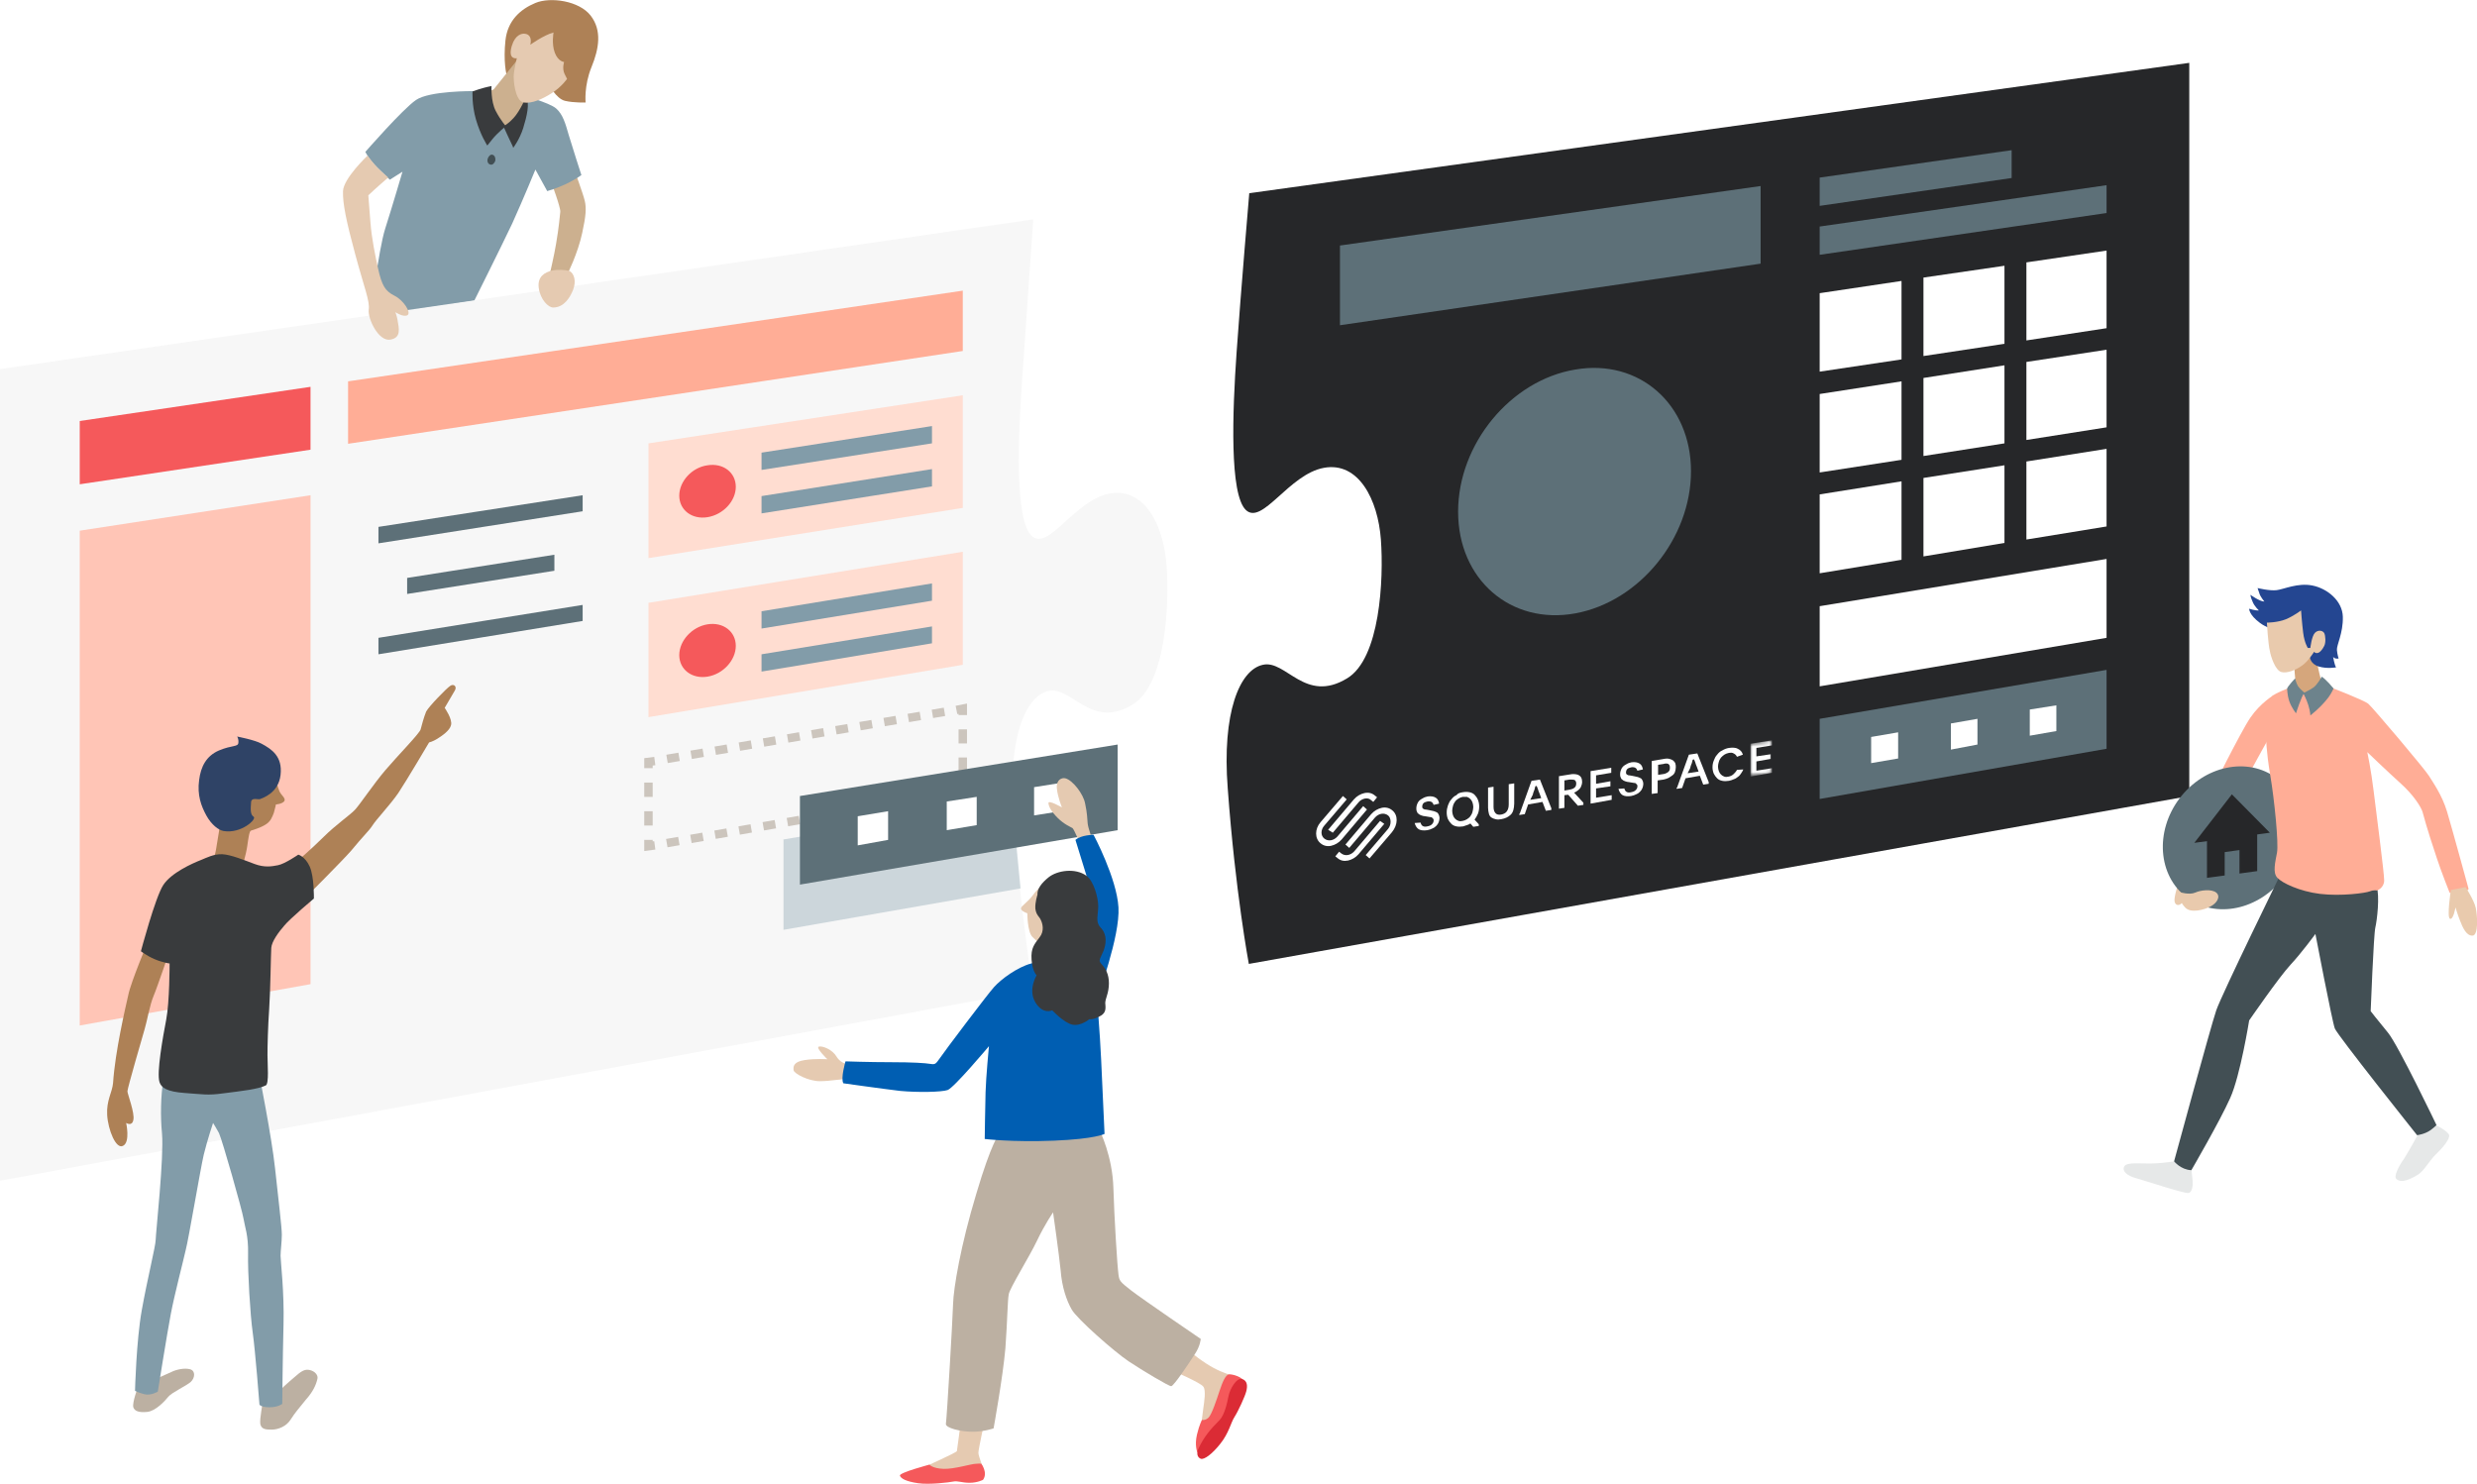 <?xml version="1.0" encoding="UTF-8"?>
<svg enable-background="new 0 0 587.1 351.7" version="1.1" viewBox="0 0 587.1 351.7" xml:space="preserve" xmlns="http://www.w3.org/2000/svg">
<style type="text/css">
	.st0{fill:#262729;}
	.st1{fill:#BCB0A2;}
	.st2{fill:#5D7078;}
	.st3{fill:#FFFFFF;}
	.st4{fill:#CCB08F;}
	.st5{fill:#AE8156;}
	.st6{fill:#829CA9;}
	.st7{fill:#393B3D;}
	.st8{fill:#E5CAB1;}
	.st9{fill:#424F54;}
	.st10{fill:#D5A67C;}
	.st11{fill:#FFAD96;}
	.st12{fill:#E9CAAD;}
	.st13{fill:#E6E8E8;}
	.st14{fill:#6D838C;}
	.st15{fill:#F7F7F7;}
	.st16{fill:none;stroke:#CCC5BD;stroke-width:2;stroke-miterlimit:10;}
	.st17{fill:none;stroke:#CCC5BD;stroke-width:2;stroke-miterlimit:10;stroke-dasharray:2.902,2.902;}
	.st18{fill:none;stroke:#CCC5BD;stroke-width:2;stroke-miterlimit:10;stroke-dasharray:3.395,3.395;}
	.st19{fill:none;stroke:#CCC5BD;stroke-width:2;stroke-miterlimit:10;stroke-dasharray:2.9,2.9;}
	.st20{fill:none;stroke:#CCC5BD;stroke-width:2;stroke-miterlimit:10;stroke-dasharray:3.332,3.332;}
	.st21{fill:#F5595B;}
	.st22{fill:#FFC5B6;}
	.st23{fill:#FFDDD1;}
	.st24{fill:#2F4366;}
	.st25{opacity:0.36;fill:#829CA9;enable-background:new    ;}
	.st26{fill:#DB2B35;}
	.st27{fill:#005EB2;}
	.st28{fill:#244691;}
	.st29{filter:url(#b);}
	.st30{mask:url(#a);fill:#FFFFFF;}
</style>
<path class="st0" d="m296.1 45.8s-2 23.4-3 37.7c-1 14.2-1.7 33.7 2.2 37.4s10.2-8.5 18.5-10c8.2-1.5 12.8 7.5 13.5 17s-0.2 28.2-8 32.9c-10 6.1-14.5-4.5-20-3.2-5.5 1.2-9.7 11.4-8.3 29.3 1.8 24.6 5 41.6 5 41.6l222.9-39.8v-173.8l-222.8 30.9z"/>
<path class="st1" d="m64.2 331.8c0.5-0.5 2.9-3.1 4.5-4.4s2.8-2.7 4.1-2.7 2.8 1 2.4 2.3c-0.3 1.3-1 2.9-2.7 4.8-1.6 2-2.6 3.1-3.6 4.7s-2.9 2.4-4.5 2.4c-1.5 0-2.4-0.1-2.7-1.3-0.2-1.3 0.6-5 0.6-5.6 0.3-0.5 1.9-0.2 1.9-0.2z"/>
<path class="st1" d="m35.8 327.4s2.5-1.1 4.9-2.2c1-0.5 3-1 4.4-0.6 1.3 0.4 1.1 2.1 0.1 3s-4.5 2.5-5.3 3.5-3 3.4-5 3.6-3-0.2-3.3-1.1c-0.3-1.1 1.1-4.8 1.1-4.8l3.1-1.4z"/>
<polygon class="st2" points="417.3 62.5 317.6 77.1 317.6 58.2 417.3 44.1"/>
<polygon class="st2" points="476.8 42.2 431.3 48.8 431.3 42.1 476.8 35.6"/>
<polygon class="st2" points="499.3 50.5 431.3 60.4 431.3 53.7 499.3 43.9"/>
<polygon class="st3" points="499.3 151.2 431.3 162.7 431.3 143.7 499.3 132.5"/>
		<polygon class="st3" points="450.7 85.2 431.3 88.1 431.3 69.5 450.7 66.6"/>
		<polygon class="st3" points="475.1 81.5 455.9 84.4 455.9 65.8 475.1 63"/>
		<polygon class="st3" points="499.3 77.8 480.3 80.7 480.3 62.2 499.3 59.4"/>
		<polygon class="st3" points="450.7 109 431.3 112 431.3 93.4 450.7 90.4"/>
		<polygon class="st3" points="475.1 105.1 455.9 108.1 455.9 89.6 475.1 86.6"/>
		<polygon class="st3" points="499.3 101.3 480.3 104.3 480.3 85.8 499.3 82.9"/>
		<polygon class="st3" points="450.7 132.7 431.3 135.9 431.3 117.2 450.7 114.1"/>
		<polygon class="st3" points="475.1 128.7 455.9 131.9 455.9 113.3 475.1 110.3"/>
		<polygon class="st3" points="499.3 124.8 480.3 127.9 480.3 109.4 499.3 106.4"/>
<polygon class="st2" points="499.3 177.5 431.3 189.4 431.3 170.4 499.3 158.8"/>
		<polygon class="st3" points="449.9 179.8 443.5 180.9 443.5 174.7 449.9 173.6"/>
		<polygon class="st3" points="468.7 176.5 462.4 177.7 462.4 171.5 468.7 170.4"/>
		<polygon class="st3" points="487.4 173.3 481.1 174.4 481.1 168.2 487.4 167.2"/>
<path class="st4" d="m130.7 43.3s2.2 5.9 2.1 6.9c-0.1 0.8-0.3 3.6-1 7.6-0.4 2.5-1.5 7.2-1.5 7.2l4.1 0.2s2.6-5.2 3.6-10c0.9-4.1 1-5.9 0.6-7.6s-2.5-7.4-2.5-7.4l-5.4 3.1z"/>
<path class="st5" d="m120.4 18.8c-0.5-1.1-1.1-4.5-0.6-9.2s3.5-7.4 7.1-8.9 10.4-0.5 13.1 3 2 7.8 0.2 12.2-1.4 8.4-1.4 8.4-2.8 0.1-4.9-0.4-3.9-4-3.9-4l-1.1-8.9-4.9 7.2-3.6 0.6z"/>
<path class="st6" d="m112.2 21.6s-10.4-0.1-13.6 2.1-12 12.3-12 12.3 0.8 1.8 3 3.9c2.2 2.2 2.8 2.7 2.8 2.7l3-1.9s-2.5 8.5-4.1 13.5-3.5 20.9-3.5 20.9l24.6-3.8s6.1-12.2 9-18.3c2.8-6.2 5.5-12.8 5.5-12.8l2.8 5.1s2.2-0.6 4.5-1.7 3.6-2.1 3.6-2.1-2.2-6.8-3-9.5c-0.8-2.8-1.4-4.9-3-6.3s-8.3-3.2-8.3-3.2l-11.3-0.9z"/>
<polygon class="st4" points="113.9 22.5 117 21.2 123.1 13.6 125.9 22.1 122.2 30.7 118.5 29.6 114.7 26.3"/>
<path class="st7" d="m116.5 20.4s-0.2 3.6 1 5.9 2.4 3.6 2.4 3.6-2 1.6-3.2 3.1-1.2 1.5-1.2 1.5-1.6-2.4-2.7-6.2c-1-3.5-0.8-6.6-0.8-6.6s1.9-0.8 4.5-1.3z"/>
<path class="st7" d="m124.7 22.9s-1.4 3.4-3 5.1-2.4 1.9-2.4 1.9 0.5 1.1 1.1 2.4c1.2 2.5 1.3 2.7 1.2 2.8 0 0 1.5-1.9 2.4-4.7 0.9-2.9 1.6-5.9 0.7-7.5z"/>
<path class="st8" d="m125.7 10.6s3.2-2.3 5.5-2.9c0 0-0.5 2.7 0.3 4.8s2.2 2.2 2.2 2.2-0.5 1.5 0.1 2.8l0.6 1.2s-1.2 1.8-3.5 3.3-4.8 2.6-6.8 2.3c-2-0.4-2.5-5.3-2.3-6.9s0.7-3.6 0.7-3.6-2.2 0.5-1.2-2.9c0.8-2.7 2.4-3 3.1-2.9 1 0.1 1.7 0.9 1.3 2.6z"/>
<path class="st9" d="m117.4 38.1c-0.2 0.6-0.7 1.1-1.2 0.9-0.5-0.1-0.8-0.7-0.6-1.4 0.2-0.6 0.7-1.1 1.2-0.9s0.7 0.8 0.6 1.4z"/>
<path class="st10" d="m549 156.3s1.3 6.4 2.1 7.8c0 0-1.4 2.7-3.1 3.1s-2.8 0-2.8 0-1-3.1-1.3-7.6l-0.2-2.9 3.3-2.1 2 1.7z"/>
<path class="st11" d="m538.9 164.8s-3.1 1.8-5.5 5.3-9.4 17.8-9.5 17.8c-2 4.5 5 3.2 5 3.2s8.1-14.9 8.9-16.2c0.8-1.4 1.4-2.4 1.4-2.4l-0.3-7.7z"/>
<path class="st12" d="m516.6 208.4s-1.1 3.3-1.2 4.8c-0.1 1.4 1 1.7 1.7 0.9 0.9-1.1 2.6-3.4 2.6-3.4l-3.1-2.3z"/>
		<ellipse class="st2" transform="matrix(.601 -.799 .799 .601 52.289 502)" cx="529.1" cy="198.6" rx="17.7" ry="15.5"/>
	<polygon class="st0" points="529 188.3 520.1 199.8 538 197.4"/>
	<polygon class="st0" points="535 206.5 523.1 208.1 523.1 198.2 535 196.6"/>
	<polygon class="st2" points="530.8 207.7 527.3 208.2 527.3 202 530.8 201.5"/>
<path class="st13" d="m516.5 275.1s-3 0.6-6.1 0.7c-3 0.1-6.3-0.4-6.9 0.7s0.6 2.2 2.8 2.8 11.5 3.7 12.4 3.5c0.9-0.1 1.1-1.8 1-2.9s-0.4-3.7-0.4-3.7l-2.8-1.1z"/>
<path class="st13" d="m573.3 268.6s-2.3 4.2-3.5 6.1c-1.3 1.8-2.5 4.2-1.8 4.8s2 0.9 5.2-1.1c1.3-0.8 2.7-3.4 4.2-4.8s3.3-3.6 3.1-4.5-3.2-2.5-3.5-2.5c-0.5-0.1-3.7 2-3.7 2z"/>
<path class="st9" d="m541 206.3s-14.4 29.4-15.7 33.2-10 35.8-10 35.8 1.6 2 4.1 2.1c0 0 6.8-11.7 9.2-17.1 2.4-5.3 4.5-18.4 4.5-18.4s7.1-10.3 9.8-13.2 5.9-7.3 5.9-7.3 4 20.9 4.6 22.4c0.6 1.6 19.5 25.3 19.5 25.3s1.8-0.2 3.2-1.2c1.3-1 1.4-1.2 1.4-1.2s-9.1-19-11.5-21.9-4.1-5.1-4.1-5.1 0.7-18.1 1.1-19.8 1.1-7.4 0.3-9.9c-0.9-2.4-22.3-3.7-22.3-3.7z"/>
<path class="st11" d="m537.1 174.6s0 3.3 1 9.2 2 16.1 1.6 18.3-1.1 4.8 0.1 6c1.1 1.2 5.2 3.2 10.1 3.8 5 0.6 10.8-0.2 11.8-0.6s1.7-0.2 1.7-0.2 1.7-0.6 1.7-2.4-1.9-16.3-2.5-21.2c-0.6-5-1.5-9.2-1.5-9.2s5 4.8 8 7.5 4.8 5.6 5.1 6.7c1.1 4.1 2.5 8.3 3.4 11 0.9 2.8 3 8.1 3 8.1s1.3 0.6 2.9 0.1c1.6-0.6 1.6-1 1.6-1s-3.9-14.3-5.1-18.3-3.4-7-4.3-8.5-13.5-16.4-14.4-17.1c-1-0.8-8.7-3.8-8.7-3.8s-3.5 2.1-4.7 2c-1.3-0.1-4.7-2.2-4.7-2.2s-4.4 1.7-4.7 2.3c-0.4 0.6-1.5 6.4-1.4 9.5z"/>
<path class="st12" d="m580.9 211s-1 6.5-0.2 6.8 1.3-2.7 1.3-2.7 0.5 1.7 1.1 3.2 1.4 3.5 2.9 3.5 1.2-4.8 0.8-6.6-2.4-4.9-2.4-4.9l-3.5 0.7z"/>
<path class="st14" d="m542.1 163.2s0 1.5 0.5 3 1.6 2.9 1.6 2.9 1.3-4.1 2-4.9c0 0-1-0.8-1.5-1.5-0.5-0.8-0.7-1.9-0.7-1.9s-1.7 1.8-1.9 2.4z"/>
<path class="st14" d="m550.3 160.4s-1 1.9-2 2.6-2.4 1.3-2.4 1.3 0.8 1.5 1.2 2.8c0.5 1.6 0.5 2.5 0.5 2.5s2.5-1.9 4.3-4.3c0.8-1.1 1.2-2.1 1.2-2.1s-1.7-2.1-2.8-2.8z"/>
<path class="st15" d="m244.9 234.7"/>
<path class="st15" d="m244.9 234.7l-244.9 45.2v-192.4l244.9-35.5s-1.6 23.3-2.6 37.5-1.8 33.7 2.2 37.5 10.2-8.5 18.5-10 12.8 7.5 13.5 17-0.2 28.2-8 33c-10 6.1-14.5-4.5-20-3.2-5.5 1.2-9.7 11.4-8.3 29.4 1.8 24.6 4.7 41.5 4.7 41.5z"/>
		<polyline class="st16" points="228.2 186.2 228.2 187.7 226.7 187.9"/>
		<line class="st17" x1="223.8" x2="156.7" y1="188.4" y2="200.1"/>
		<polyline class="st16" points="155.2 200.4 153.7 200.6 153.7 199.1"/>
		<line class="st18" x1="153.7" x2="153.7" y1="195.7" y2="183.8"/>
		<polyline class="st16" points="153.7 182.1 153.7 180.6 155.2 180.4"/>
		<line class="st19" x1="158.1" x2="225.3" y1="179.9" y2="168.5"/>
		<polyline class="st16" points="226.7 168.3 228.2 168 228.2 169.5"/>
		<line class="st20" x1="228.2" x2="228.2" y1="172.9" y2="184.5"/>
<polygon class="st21" points="73.6 106.6 18.9 114.8 18.9 99.8 73.6 91.7"/>
<polygon class="st11" points="228.2 83.2 82.5 105.2 82.5 90.4 228.2 68.9"/>
<polygon class="st22" points="73.6 233.3 18.9 243.1 18.9 125.8 73.6 117.4"/>
<polygon class="st2" points="138.1 121.2 89.7 128.8 89.7 124.9 138.1 117.4"/>
<polygon class="st2" points="138.1 147.2 89.7 155.1 89.7 151.2 138.1 143.4"/>
<polygon class="st2" points="131.4 135.3 96.5 140.8 96.5 137 131.4 131.5"/>
	<polygon class="st23" points="228.2 120.4 153.7 132.3 153.7 105.1 228.2 93.7"/>
		<polygon class="st6" points="220.9 105.1 180.5 111.4 180.5 107.3 220.9 101"/>
		<polygon class="st6" points="220.9 115.3 180.5 121.7 180.5 117.6 220.9 111.2"/>
	<path class="st21" d="m174.4 115.4c0 3.4-3 6.6-6.7 7.2s-6.7-1.7-6.7-5.1 3-6.7 6.7-7.2c3.7-0.6 6.7 1.7 6.7 5.1z"/>
	<polygon class="st23" points="228.2 157.6 153.7 170 153.7 142.9 228.2 130.8"/>
		<polygon class="st6" points="220.9 142.4 180.5 149 180.5 144.9 220.9 138.3"/>
		<polygon class="st6" points="220.9 152.5 180.5 159.2 180.5 155.1 220.9 148.5"/>
	<path class="st21" d="m174.4 153.1c0 3.4-3 6.7-6.7 7.3s-6.7-1.7-6.7-5.1 3-6.7 6.7-7.3 6.7 1.7 6.7 5.1z"/>
<path class="st8" d="m131 64.1c-1.8 0.4-3.7 1.4-3.3 4.2s2.3 4.6 3.4 4.6c2.6 0 4-2.4 4.7-4.1 0.9-2.3 0.2-3.9-0.7-4.5-1-0.4-3.2-0.4-4.1-0.2z"/>
<path class="st5" d="m52.4 194.1s-0.6 3.6-1.2 7.3c-0.4 2.4-1.4 3.6-1.4 3.6s4.1 1.5 7.5 0.9c0 0 1-3.2 1.3-5.3s0.5-3.6 0.9-3.7c0.3-0.1 2.1-0.6 3.4-1.4s1.6-1.8 2-2.8c0.3-1 0.5-2 0.5-2s1.5-0.1 2-0.8c0.4-0.7-0.8-1.4-1.2-2.4s-1-3.1-1-3.1-3.3-2.6-7.5-0.1c-4.5 2.3-5.3 9.8-5.3 9.8z"/>
<path class="st24" d="m53 197c-1.2-0.2-2.9-1.5-4.1-3.7s-2.2-4.8-1.7-8.4c0.4-3.2 1.7-5.7 4.7-7 3.1-1.3 4.5-0.8 4.6-1.8s-0.3-1.5-0.3-1.5 4.2 0.8 5.8 1.7c2.4 1.3 5 3 4.5 7.4s-4.4 5.5-4.8 5.7c-0.3 0.3-2.2-0.6-2.2 0.9-0.1 1.5-0.2 2.8 0.6 3.3 0.9 0.5-2.9 4.1-7.1 3.4z"/>
<path class="st5" d="m99.7 172.9c0.2-0.8 0.8-3 1.3-4.2 0.6-1.2 4.9-5.6 5.7-6.1 0.8-0.6 1.7 0.1 1.1 1.1s-2.4 4.1-2.4 4.1 1.9 2.7 1.5 4.1c-0.3 1.3-2.1 2.5-3.2 3.2s-2 0.9-2 0.9-5.3 9-7.3 12c-2 2.9-5.2 6.2-6.2 7.8-0.7 1.1-2.3 2.6-5 5.9-2.1 2.4-10.8 11.1-10.8 11.1l-2.8-7.9s4.3-3.7 7.1-6.5 6.4-5.3 7.4-6.4c1-1 4.4-6.1 7.3-9.5s8.1-8.7 8.3-9.6z"/>
<path class="st6" d="m61.4 254.5s3 15 3.8 22.5 1.6 13.9 1.6 15.7c0 1.7-0.3 3.8-0.3 5s0.9 8.6 0.7 16.3-0.3 18.8-0.3 18.8-1 0.8-3 0.8-2.4-0.6-2.4-0.6-1-12.9-1.6-17.1-1.2-14.4-1.1-18.7-0.8-6.5-1.1-8.4-5-18.5-5.8-20.2c-0.4-0.8-1.4-2.4-1.4-2.4s-1.4 4.2-2.2 7.5c-0.8 3.4-3.6 20.1-4.3 22.7-0.6 2.7-2.6 10.3-3.5 15s-3.1 18.5-3.1 18.5-1.7 1-3.2 0.6-2.2-0.8-2.2-0.8 0.3-11.9 1.6-19.1c1.3-7.3 3.3-15.3 3.3-16.7s2-19.7 1.5-25.2c-0.4-4.1-0.3-8.6 0.3-12.8 0.7-4.2 8.5-0.7 10.7-0.8 2.3 0.1 12-0.6 12-0.6z"/>
<path class="st25" d="m185.8 220.4l56.1-9.8c-0.5-5.2-1.1-11.1-1.6-17.5-0.1-1.1-0.1-2.2-0.2-3.3l-54.4 9.2v21.4h0.1z"/>
<path class="st5" d="m40.5 224.5s-3.2 9.5-4.1 11.6-1.6 6.2-2.1 7.8c-0.5 1.7-4.1 14.1-4.1 14.8 0 0.6 1.8 5.2 1.4 6.8-0.3 1.6-1.7 0.7-1.7 0.7s1 4.5-0.7 5.4c-1.7 1-3.6-3.8-3.8-7.3s1.2-5.3 1.4-7.6c0.5-7.5 2.9-17.7 3.6-20.8 0.6-3.1 4.8-13 4.8-13l5.3 1.6z"/>
	<polygon class="st2" points="264.9 196.8 189.6 209.7 189.6 188.7 264.9 176.5"/>
		<polygon class="st3" points="210.5 199.1 203.3 200.4 203.3 193.5 210.5 192.3"/>
		<polygon class="st3" points="231.5 195.6 224.4 196.8 224.4 190 231.5 188.9"/>
		<polygon class="st3" points="252 192.2 245.1 193.3 245.1 186.6 252 185.5"/>
	<path class="st8" d="m227.7 337.2s-0.8 6.4-0.9 6.8c-0.2 0.4-8.2 4-9.4 4.5s0.5 1.4 2.5 1.7 8.2-0.4 9.7-0.3c1.4 0.1 3.3-0.1 3.5-0.8 0.2-0.8-1.2-3.8-1.2-4.7s1.6-8.1 1.6-8.1l-5.8 0.9z"/>
	<path class="st8" d="m277.9 324.9s6.7 2.9 7.3 3.8c0.7 0.8 0.2 3.8 0 5.2s-0.8 6.2-0.8 6.2l2.6 0.5 6.8-11.7s0.2-2.2-1.8-2.8c-1.9-0.7-3.5-1.2-6-2.8s-5.2-3.9-5.2-3.9l-2.9 5.5z"/>
	<path class="st21" d="m220.3 347.2s0.7 0.9 3.3 1 6.6-1.2 7.7-1.2c1.1-0.1 1.3 0 1.3 0s1.6 2.1 0.4 3.8c0 0-1.3 0.7-3.2 0.7-1.8 0-2.8-0.5-3.8-0.3s-5.7 0.8-8.4 0.4c-2.8-0.4-4.1-1.1-4.3-1.8s7-2.6 7-2.6z"/>
	<path class="st21" d="m284.9 336.6s0.7 0.2 1.5-0.5 2-4.4 2.7-6.5 1.4-3.7 2.2-3.8 3.5 0.7 3.5 1.8-6 13.2-7.2 14.2c-1.2 1.1-3.8 2.5-3.8 2.5s-0.7-1.6-0.1-4.2c0.6-2.5 1.2-3.5 1.2-3.5z"/>
	<path class="st26" d="m291.2 330.9c0.3-1.6 1.9-4.4 3.2-4s1.3 1.7 1 2.9-1.9 4.7-2.8 6.1-1.3 3.8-3.4 6.4c-1.9 2.4-3.8 3.8-4.6 3.5s-1.1-1.3-0.5-2.5c1.3-2.7 2.7-4.4 5-6.7 1.1-1.2 1.7-3.7 2.1-5.7z"/>
	<path class="st1" d="m236.8 268.8s-1.8 2-5.4 14.2c-3.7 12.2-5.4 22.4-5.5 26.1s-1.5 27.4-1.7 28.4 3.5 1.9 6.3 1.9 5-0.8 5-0.8 2.2-12.1 2.8-19c0.5-6.9 0.5-11.3 0.8-12.8 0.2-1.4 4.9-8.9 6.7-12.7s3.8-6.7 3.8-6.7 1.4 9.8 1.8 13.8c0.3 3.9 1.4 7.1 2.6 9.2 1.2 2.2 10.2 10.1 13.5 12.3s9.5 5.9 10.1 5.9 4.4-5.7 5.6-7.6c1.3-1.9 1.4-3.6 1.4-3.6s-13.8-9.4-16.5-11.5-2.8-2.3-3-3.8c-0.3-2.2-1-13.6-1.2-20.4-0.2-7.6-3.2-13.6-3.2-13.6l-23.9 0.7z"/>
	<path class="st8" d="m256.2 200.5s-1.6-3.9-2-4.2c-0.5-0.3-2-0.9-3.5-2.4s-2.1-2.6-2.2-3.5 3.2 1 3.2 1-1-2.4-1.2-4.5 1.2-2.6 2-2.4c1.7 0.4 4.3 3.7 4.7 6 0.5 2.3 0.5 3.6 0.6 4.7s1.1 3.8 1.1 3.8l-2.7 1.5z"/>
	<path class="st8" d="m201.3 252.4s-2-0.2-3-1.9-3.3-2.6-4.2-2.4 2 3 2 3-2.8-0.2-5.4 0.2c-2.7 0.4-2.7 1.6-2.6 2.4s3.5 2.6 6.2 2.6 5.1-0.6 6.2-0.4c0.1 0 0.9-2.6 0.8-3.5z"/>
	<path class="st8" d="m247.3 209.8s-1.1 0.5-2.4 2.3-2.8 2.6-2.9 3.2c-0.1 0.7 1.5 1.2 1.5 1.2s0 4.4 1.2 5.6 2.3 2.2 2.3 2.2l7.1-2.8-1.1-7.9-5.7-3.8z"/>
	<path class="st27" d="m254.9 199.1s4.4 14.2 4.8 15.7c0.3 1.4-1.6 5.2-2.8 8.6s-3.3 4.8-3.3 4.8-5.9-0.7-9.2 0.2-7.1 3.7-8.8 5.6-11.8 15.3-12.8 16.8c-1 1.4-1.1 1.6-2.3 1.4s-4.2-0.4-9.3-0.4c-5.2 0-10.8-0.2-10.8-0.2s-1.2 4.1-0.5 5.2c0 0 9.2 1.3 13.4 1.8 4.2 0.4 9.8 0.3 11.3-0.2s9.8-10.4 9.8-10.4-0.7 7.3-0.8 10.9-0.2 11.1-0.2 11.1 6.6 0.8 16.4 0.4 12-1.6 12-1.6-0.5-10.8-0.8-17.5c-0.3-6.8-1-13.9-0.9-14.6s5.4-14.7 5-21.6-5.9-17.2-5.9-17.2-2.9 0-4.3 1.2z"/>
	<path class="st7" d="m245.9 212.1c-0.1-1.4 1-2.8 2.6-4.1 2.1-1.7 6.4-2.3 9-0.4 1.7 1.2 2.8 5.1 2.8 7.2s-0.7 3.7 0.5 5c1.2 1.2 1.7 3 0.8 5.5-1 2.4-1.4 2.3-0.3 3.5s1.7 2.9 1.5 5.1-1 3.1-0.8 4.3c0.1 1.2 0 2.1-1.5 2.8-1.5 0.8-2.3 0.6-2.3 0.6s-2 1.7-4 1.3-4.8-3.4-4.8-3.4-2.2 1.1-4-1.9 0.3-6.4 0.3-6.4-1-0.9-1.2-3.7 0.7-3.7 1.9-5.3c1.2-1.5 0.7-3.3 0.3-4.1-0.3-0.8-1.1-1.1-1.3-2.7-0.1-1.5 0.5-3.3 0.5-3.3z"/>
<path class="st8" d="m87.1 36.9s-5.7 5.4-5.8 8.4 0.8 7.2 2.9 15 3.5 11.1 3.2 13.1 2.3 7.7 5.2 7.1c2.5-0.5 2-2.5 1.6-4.8-0.2-1-0.5-1.7-0.5-1.7s2 1.3 2.9 0.7-0.9-3.5-3.1-4.6-3-2.4-3.9-6.5c-0.6-2.7-1.5-7-1.8-10.9s-0.5-6.4-0.5-6.4 2.1-2 4.7-4.2c0.1 0-1.3-1.1-2.6-2.4-1.1-1.2-2.3-2.8-2.3-2.8z"/>
<path class="st7" d="m52.8 259.2c4.7-0.6 8.4-1 10.2-1.9 0.8-0.4 0.4-5 0.4-7.2s0.1-6.6 0.4-10.9 0.4-13.1 0.5-14.5c0.1-1.5 1.7-3.7 3.1-5.3 1.3-1.6 7-6.4 7-6.4s0.1-5.2-1-7.6-2.7-2.8-2.7-2.8-3.2 2.2-4.8 2.5c-1.5 0.3-3.2 0.6-5.6-0.3s-5.6-2.2-7.6-2.3-3.9 0.9-4.9 1.3c-2.3 0.9-7.2 3.1-9.1 6s-5.3 15.7-5.3 15.7 1.4 1.1 3.3 1.9 3.5 1 3.5 1 0 9.2-0.8 13.3c-0.8 4.2-2.3 12.5-1.6 14.8 0.4 1.3 1.7 2.3 6 2.6s5.4 0.6 9 0.1z"/>
<path class="st28" d="m542.8 149.9s-4.4-0.2-7.1-2.2-2.6-3.4-2.6-3.4 1.5 0.5 2.3 0.4c0 0-1.1-1-1.5-2.1-0.5-1.1-0.5-1.6-0.5-1.6s2.2 1.6 3.3 1.6c0 0-1-1.2-1.2-2-0.3-0.8-0.4-1.2-0.4-1.2s2.8 0.7 4.5 0.5 5-1.8 8.5-1.1 7.1 3.6 7.2 7.4c0.1 3.9-1.5 6.7-1.4 7.9 0.1 1.1 0.4 2 0.4 2s-0.9 0.2-1.3-0.4c0 0 0.3 1.9 0.7 2.5 0 0-2.1 0.4-4.1-0.2s-2.1-2.2-2.1-2.2l-4.7-5.9z"/>
<path class="st12" d="m537.3 147.6s2.5 0 4.5-0.8c1.9-0.8 3.6-2.1 3.6-2.1s0.2 2.9 0.5 5.3 1.1 3.6 1.1 3.6h0.6s0.3-2.8 1.1-3.6 1.9-0.5 2.2 0.1 0.4 2.2 0 3-1 1.6-1.6 1.7-0.8-0.3-0.8-0.3-1.5 2.4-2.9 3.3c-1.4 1-3.5 1.9-4.9 1.5s-2.5-3.7-2.7-5c-0.4-1.5-0.7-6.7-0.7-6.7z"/>
<path class="st12" d="m516.7 212.6s-0.1 1.2 1.3 2.6c1.3 1.3 4.4 0.5 5.9-0.3 1.6-0.8 2.5-2.4 1.4-3.3s-3.7-0.6-5 0c-1.4 0.6-3.6-0.1-3.6-0.1v1.1z"/>
<path class="st2" d="m400.8 111.7c0 15.9-12.2 30.9-27.4 33.7-15.3 2.8-27.8-8-27.8-24.1s12.5-31.2 27.8-33.7c15.1-2.6 27.4 8.2 27.4 24.1z"/>
<g transform="translate(62 47)">
		<path class="st3" d="m253.9 150.4l6.1-7.2c0.4-0.5 1-0.8 1.5-0.9 0.6-0.1 1.1 0 1.5 0.4l0.5 0.4 0.9-1.1-0.5-0.4c-0.7-0.6-1.5-0.8-2.5-0.6-0.9 0.2-1.8 0.7-2.5 1.5l-6.1 7.2 1.1 0.7z"/>
		<path class="st3" d="m262 144.9l-0.9-0.8-6.1 7.2c-0.9 1-2.2 1.2-3.1 0.5s-0.9-2.1 0-3.1l5.3-6.2-0.9-0.8-5.3 6.2c-1.4 1.6-1.4 3.9 0 5 0.7 0.6 1.6 0.8 2.5 0.6s1.8-0.7 2.5-1.5l6-7.1z"/>
		<path class="st3" d="m268 145.1c-0.7-0.6-1.6-0.8-2.5-0.6s-1.8 0.7-2.5 1.5l-6.1 7.2 0.9 0.8 6.1-7.2c0.9-1 2.2-1.2 3.1-0.5 0.4 0.3 0.6 0.9 0.6 1.5s-0.2 1.2-0.6 1.7l-5.3 6.2 0.9 0.8 5.3-6.2c1.5-1.8 1.5-4.1 0.1-5.2"/>
		<path class="st3" d="m265.1 147.6l-6.1 7.2c-0.9 1-2.2 1.2-3.1 0.5l-0.5-0.4-0.9 1.1 0.5 0.4c0.7 0.6 1.5 0.8 2.5 0.6 0.9-0.2 1.8-0.7 2.5-1.5l6.1-7.2-1-0.7z"/>
		<path class="st3" d="m274.7 148c0.1 0.4 0.3 0.7 0.5 0.8 0.3 0.2 0.7 0.2 1.1 0.1 0.5-0.1 0.8-0.2 1.1-0.5s0.4-0.6 0.4-0.9c0-0.2 0-0.3-0.1-0.4l-0.3-0.3c-0.1-0.1-0.3-0.1-0.4-0.1-0.2 0-0.4-0.1-0.6-0.1l-0.6-0.1c-0.3 0-0.6-0.1-0.9-0.2s-0.5-0.2-0.7-0.4c-0.2-0.1-0.3-0.3-0.4-0.6-0.1-0.2-0.1-0.5-0.1-0.8s0.1-0.6 0.2-0.9 0.3-0.6 0.5-0.8 0.5-0.4 0.9-0.6c0.3-0.2 0.7-0.3 1.1-0.4 0.8-0.1 1.4 0 1.9 0.3s0.7 0.8 0.8 1.4l-1.3 0.3c-0.1-0.3-0.2-0.5-0.5-0.7-0.2-0.1-0.6-0.2-1-0.1s-0.7 0.2-0.9 0.4-0.3 0.5-0.3 0.8c0 0.2 0 0.3 0.1 0.4s0.2 0.2 0.3 0.2c0.1 0.1 0.3 0.1 0.4 0.1 0.2 0 0.4 0.1 0.6 0.1l0.5 0.1c0.3 0.1 0.6 0.1 0.9 0.2s0.5 0.2 0.7 0.3 0.3 0.3 0.4 0.5 0.2 0.5 0.2 0.8c0 0.4-0.1 0.7-0.2 1s-0.3 0.6-0.6 0.9-0.6 0.5-0.9 0.6c-0.4 0.2-0.7 0.3-1.2 0.4-0.8 0.1-1.4 0.1-2-0.2-0.5-0.3-0.8-0.8-1-1.5l1.4-0.1z"/>
		<path class="st3" d="m284.7 141.9c-0.4 0.1-0.7 0.2-1 0.4s-0.6 0.4-0.8 0.7-0.4 0.6-0.5 1-0.2 0.8-0.2 1.2 0.1 0.8 0.2 1.1 0.3 0.6 0.5 0.8 0.5 0.4 0.8 0.5 0.6 0.1 1 0 0.7-0.2 1-0.4 0.6-0.4 0.8-0.7 0.4-0.6 0.5-1 0.2-0.8 0.2-1.2-0.1-0.8-0.2-1.1-0.3-0.6-0.5-0.8-0.5-0.4-0.8-0.5h-1m0-1.1c0.6-0.1 1.1-0.1 1.6 0s0.9 0.3 1.2 0.6 0.6 0.7 0.8 1.2 0.3 1 0.3 1.6-0.1 1.2-0.3 1.7-0.5 1-0.8 1.4l1 1.1v0.4l-1.3 0.2-0.7-0.8c-0.2 0.2-0.5 0.3-0.8 0.4s-0.6 0.2-0.9 0.3c-0.6 0.1-1.1 0.1-1.6 0s-0.9-0.3-1.2-0.6-0.6-0.7-0.8-1.1c-0.2-0.5-0.3-1-0.3-1.6s0.1-1.1 0.3-1.7c0.2-0.5 0.4-1 0.8-1.4 0.3-0.4 0.7-0.8 1.2-1 0.4-0.5 0.9-0.6 1.5-0.7"/>
		<path class="st3" d="m293.8 146.1c0.5-0.1 1-0.3 1.3-0.7s0.5-0.9 0.5-1.7v-4.8l1.3-0.2v4.8c0 0.6-0.1 1.1-0.2 1.5s-0.3 0.8-0.6 1.1-0.6 0.5-1 0.7-0.8 0.3-1.3 0.4-0.9 0.1-1.3 0-0.7-0.2-1-0.4-0.5-0.5-0.6-0.9-0.2-0.9-0.2-1.4v-4.8l1.3-0.2v4.8c0 0.7 0.2 1.2 0.5 1.5s0.7 0.4 1.3 0.3"/>
		<path class="st3" d="m300.7 142.6l2.6-0.4-0.4-1.1c-0.2-0.4-0.3-0.8-0.4-1.1s-0.2-0.5-0.3-0.7l-0.3 0.1c0 0.1-0.1 0.3-0.1 0.4s-0.1 0.3-0.1 0.4c-0.1 0.2-0.1 0.3-0.2 0.5s-0.1 0.4-0.2 0.7l-0.6 1.2zm-2.5 3.3l2.8-7.8 2-0.3 2.7 6.8v0.4l-1.3 0.2-0.8-2.1-3.4 0.6-0.8 2.3-1.3 0.2v-0.3z"/>
		<path class="st3" d="m308.8 140.4l1.2-0.2c0.5-0.1 0.9-0.2 1.2-0.5 0.3-0.2 0.4-0.6 0.4-1s-0.2-0.7-0.4-0.8c-0.3-0.1-0.7-0.1-1.2-0.1l-1.2 0.2v2.4zm4.5 3.4l-1.3 0.2-2.3-2.6-0.9 0.1v3l-1.3 0.2v-7.7l2.5-0.4c0.4-0.1 0.8-0.1 1.1-0.1 0.4 0 0.7 0.1 1 0.2 0.6 0.3 0.9 0.8 0.9 1.7 0 0.3-0.1 0.7-0.2 0.9-0.1 0.3-0.2 0.5-0.4 0.7s-0.4 0.4-0.6 0.5c-0.2 0.2-0.5 0.3-0.7 0.4l2.2 2.4v0.5z"/>
		<polygon class="st3" points="315 135.8 319.9 135 319.9 136.2 316.3 136.8 316.3 138.8 319.7 138.2 319.7 139.4 316.3 139.9 316.3 142.1 320 141.5 320 142.6 315 143.5"/>
		<path class="st3" d="m323 139.9c0.1 0.4 0.3 0.7 0.5 0.8 0.3 0.2 0.7 0.2 1.1 0.1 0.5-0.1 0.8-0.2 1.1-0.5s0.4-0.6 0.4-0.9c0-0.2 0-0.3-0.1-0.4l-0.3-0.3c-0.1-0.1-0.3-0.1-0.4-0.1-0.2 0-0.4-0.1-0.6-0.1l-0.6-0.1c-0.3 0-0.6-0.1-0.9-0.2s-0.5-0.2-0.7-0.4c-0.2-0.1-0.3-0.3-0.4-0.6-0.1-0.2-0.1-0.5-0.1-0.8s0.1-0.6 0.2-0.9 0.3-0.6 0.5-0.8 0.5-0.4 0.9-0.6c0.3-0.2 0.7-0.3 1.1-0.4 0.8-0.1 1.4 0 1.9 0.3s0.7 0.8 0.8 1.4l-1.3 0.3c-0.1-0.3-0.2-0.5-0.5-0.7-0.2-0.1-0.6-0.2-1-0.1s-0.7 0.2-0.9 0.4-0.3 0.5-0.3 0.8c0 0.2 0 0.3 0.1 0.4s0.2 0.2 0.3 0.2c0.1 0.1 0.3 0.1 0.4 0.1 0.2 0 0.4 0.1 0.6 0.1l0.5 0.1c0.3 0.1 0.6 0.1 0.9 0.2s0.5 0.2 0.7 0.3 0.3 0.3 0.4 0.5 0.2 0.5 0.2 0.8c0 0.4-0.1 0.7-0.2 1s-0.3 0.6-0.6 0.9-0.6 0.5-0.9 0.6c-0.4 0.2-0.7 0.3-1.2 0.4-0.8 0.1-1.4 0.1-2-0.2-0.5-0.3-0.8-0.8-1-1.5l1.4-0.1z"/>
		<path class="st3" d="m330.9 136.7l1.3-0.2c0.2 0 0.5-0.1 0.7-0.2s0.4-0.2 0.5-0.3 0.3-0.3 0.3-0.4c0.1-0.2 0.1-0.4 0.1-0.6s0-0.4-0.1-0.6c-0.1-0.1-0.2-0.3-0.3-0.3-0.1-0.1-0.3-0.1-0.5-0.1s-0.4 0-0.6 0.1l-1.3 0.2v2.4zm-1.4-3.3l2.9-0.5c0.5-0.1 1-0.1 1.3 0 0.4 0.1 0.6 0.2 0.9 0.4 0.2 0.2 0.4 0.4 0.5 0.7s0.1 0.6 0.1 0.9c0 0.4-0.1 0.8-0.2 1.1s-0.3 0.6-0.6 0.8l-0.9 0.6c-0.4 0.2-0.8 0.3-1.2 0.4l-1.4 0.2v3l-1.4 0.2v-7.8z"/>
		<path class="st3" d="m338 136.3l2.6-0.4-0.4-1.1c-0.2-0.4-0.3-0.8-0.4-1.1s-0.2-0.5-0.3-0.7l-0.3 0.1c0 0.1-0.1 0.3-0.1 0.4s-0.1 0.3-0.1 0.4c-0.1 0.2-0.1 0.3-0.2 0.5s-0.1 0.4-0.2 0.7l-0.6 1.2zm-2.5 3.4l2.8-7.8 2-0.3 2.7 6.8v0.4l-1.3 0.2-0.8-2.1-3.4 0.6-0.8 2.3-1.3 0.2v-0.3z"/>
		<path class="st3" d="m351.2 135.4c-0.1 0.3-0.3 0.6-0.5 0.9s-0.4 0.6-0.7 0.8-0.6 0.5-1 0.6c-0.4 0.2-0.8 0.3-1.2 0.4-0.6 0.1-1.1 0.1-1.6 0s-0.9-0.3-1.2-0.6-0.6-0.7-0.8-1.1c-0.2-0.5-0.3-1-0.3-1.5 0-0.6 0.1-1.1 0.3-1.6s0.4-1 0.8-1.4c0.3-0.4 0.7-0.8 1.2-1 0.5-0.3 1-0.5 1.6-0.6 0.8-0.1 1.6-0.1 2.1 0.2 0.6 0.3 1 0.7 1.2 1.4l-1.4 0.5c-0.2-0.4-0.4-0.6-0.8-0.8-0.3-0.2-0.7-0.2-1.2-0.1-0.4 0.1-0.7 0.2-1 0.4s-0.5 0.4-0.8 0.7c-0.2 0.3-0.4 0.6-0.5 1s-0.2 0.7-0.2 1.1 0.1 0.8 0.2 1.1 0.3 0.6 0.5 0.8 0.5 0.4 0.8 0.5 0.6 0.1 1 0c0.5-0.1 0.9-0.3 1.2-0.6s0.6-0.6 0.8-1l1.5-0.1z"/>
		<g transform="translate(671 25)">
			<defs>
				<filter id="b" x="-318.1" y="103.5" width="5.1" height="8.6" filterUnits="userSpaceOnUse">
					<feColorMatrix values="1 0 0 0 0  0 1 0 0 0  0 0 1 0 0  0 0 0 1 0"/>
				</filter>
			</defs>
			<mask id="a" x="-318.1" y="103.5" width="5.1" height="8.6" maskUnits="userSpaceOnUse">
				<g class="st29">
					<polygon class="st3" points="-318.1 104.3 -313 103.5 -313 111.2 -318.1 112.1"/>
				</g>
			</mask>
			<polygon class="st30" points="-318.1 104.3 -313 103.5 -313 104.7 -316.7 105.3 -316.7 107.3 -313.3 106.8 -313.3 107.9 -316.7 108.5 -316.7 110.7 -313 110.1 -313 111.2 -318.1 112.1"/>
		</g>
</g>
</svg>
